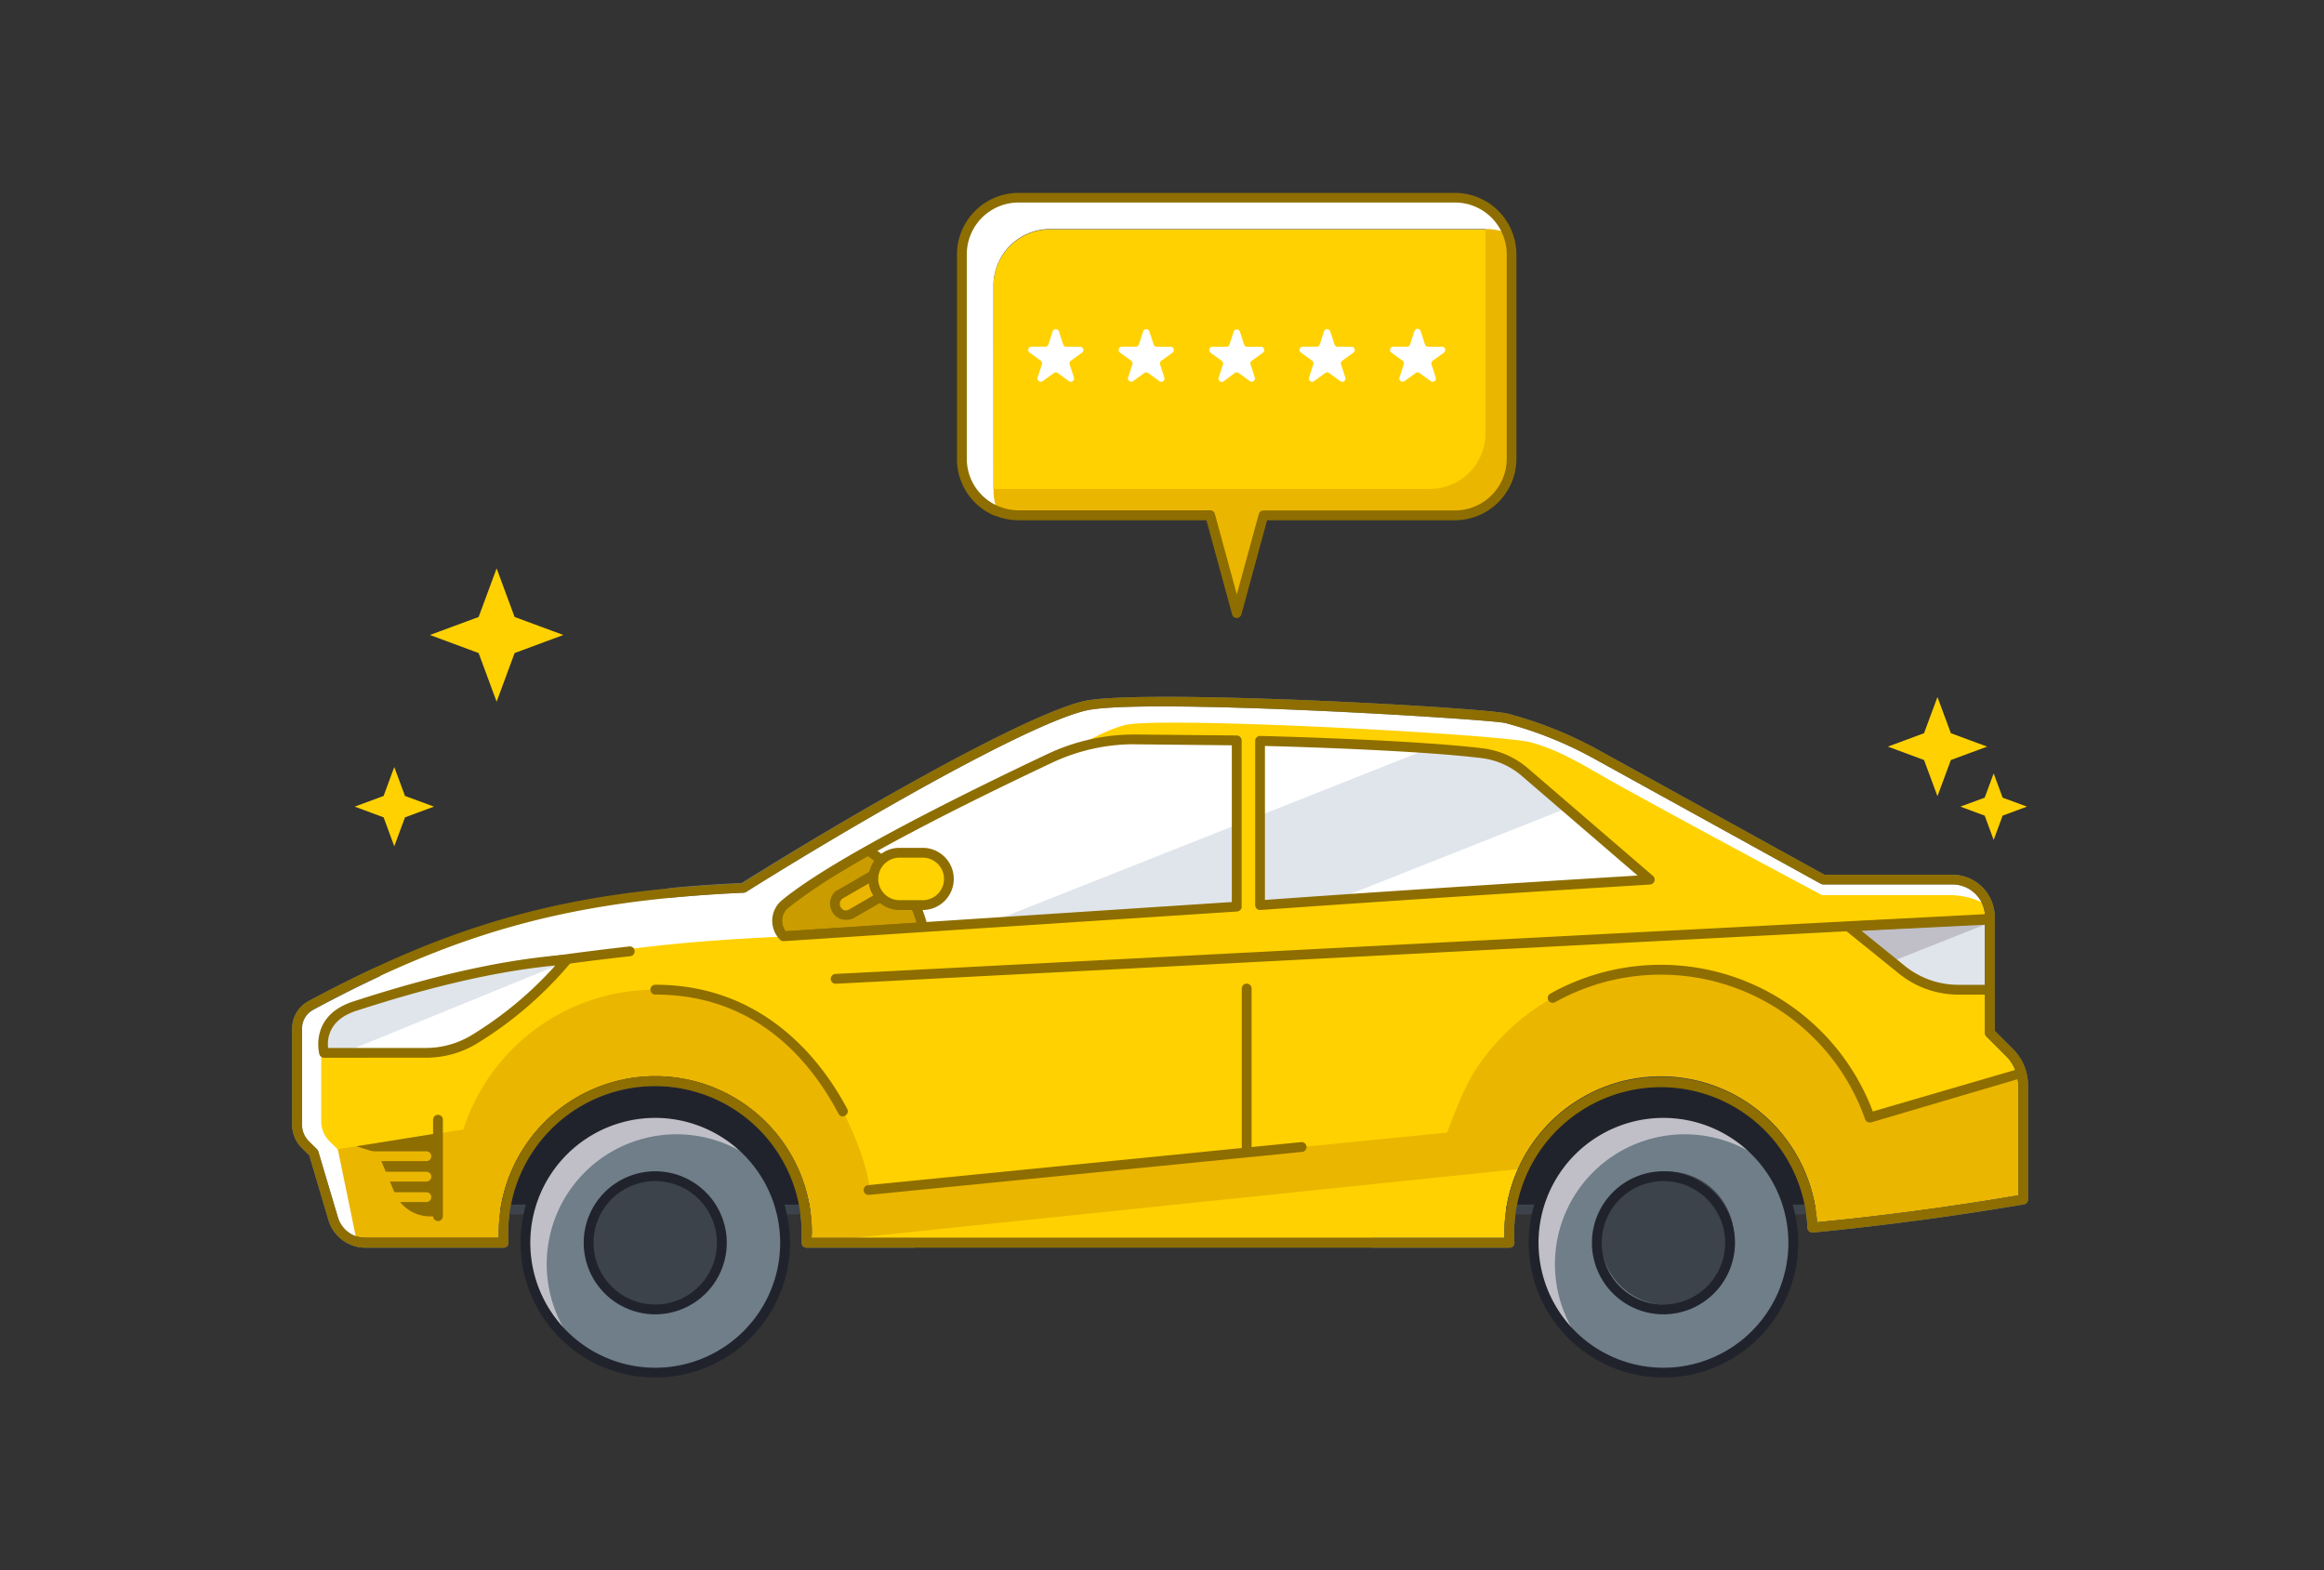 <svg xmlns="http://www.w3.org/2000/svg" xmlns:xlink="http://www.w3.org/1999/xlink" viewBox="0 0 355.14 240"><rect x="0" y="0" width="355.14" height="240" fill="#333333" stroke="none"/><defs><style>.cls-1,.cls-26{fill:none;}.cls-1{clip-rule:evenodd;}.cls-18,.cls-2{fill:#ffd100;}.cls-10,.cls-12,.cls-15,.cls-17,.cls-19,.cls-2,.cls-20,.cls-24,.cls-4,.cls-8{fill-rule:evenodd;}.cls-3{clip-path:url(#clip-path);}.cls-4{fill:#c0bfc8;}.cls-5{clip-path:url(#clip-path-2);}.cls-15,.cls-6{fill:#e0e5ec;}.cls-12,.cls-7{fill:#8e6e00;}.cls-13,.cls-8{fill:#ebb600;}.cls-24,.cls-9{fill:#3c434b;}.cls-10,.cls-25{fill:#fff;}.cls-11,.cls-20{fill:#6f7e88;}.cls-14{clip-path:url(#clip-path-3);}.cls-16{clip-path:url(#clip-path-4);}.cls-17{fill:#ca9c00;}.cls-19,.cls-22{fill:#21232c;}.cls-21{clip-path:url(#clip-path-5);}.cls-23{clip-path:url(#clip-path-6);}</style><clipPath id="clip-path"><path class="cls-1" d="M77,189.93H55.83a5.12,5.12,0,0,1-4.91-3.66l-3-10.09-1.3-1.3a4.29,4.29,0,0,1-1.24-3v-14.7a4,4,0,0,1,2.1-3.53c21.62-11.6,39.09-16.72,66.13-17.94,16.82-10.57,42.95-25.56,52.06-27.8,8.26-2,61.71,1.14,64.56,1.89a60.27,60.27,0,0,1,13.64,5.48l34.73,19.16h19.73a5.72,5.72,0,0,1,5.73,5.73v17.69l3,3a7,7,0,0,1,2.07,5v17.44Q293.53,186,277,187.62a23.17,23.17,0,0,0-46.32.78c0,.51,0,1,.05,1.53H123.25c0-.51,0-1,0-1.53a23.17,23.17,0,1,0-46.34,0C77,188.92,77,189.42,77,189.93Z"/></clipPath><clipPath id="clip-path-2"><path class="cls-1" d="M304.07,151.25h-4.86a13.6,13.6,0,0,1-8.56-3l-8.19-6.62,21.61-1.06Z"/></clipPath><clipPath id="clip-path-3"><path class="cls-1" d="M86.63,146.65A57.21,57.21,0,0,1,72.55,158.8a14.17,14.17,0,0,1-7.42,2.09c-5.6,0-15.61,0-15.61,0s-1.48-5.13,4.66-7.13C66.5,149.76,77.31,147.33,86.63,146.65Z"/></clipPath><clipPath id="clip-path-4"><path class="cls-1" d="M192.55,113.22s22.9.54,34,1.89A12.32,12.32,0,0,1,233,118l19.09,16.43c-22.32,1.36-42.48,2.67-59.58,3.89ZM189,138.55l-69.26,4.53h0a3.33,3.33,0,0,1,.19-4.9c8-6.62,29.79-17.25,40.63-22.35A30,30,0,0,1,173.61,113l15.38.15Z"/></clipPath><clipPath id="clip-path-5"><path class="cls-1" d="M254.2,170.09a19.84,19.84,0,1,1-19.84,19.84A19.85,19.85,0,0,1,254.2,170.09Z"/></clipPath><clipPath id="clip-path-6"><path class="cls-1" d="M100.13,170.09a19.84,19.84,0,1,1-19.84,19.84A19.85,19.85,0,0,1,100.13,170.09Z"/></clipPath></defs><g id="Layer_2" data-name="Layer 2"><g id="Layer_1-2" data-name="Layer 1"><g id="_3" data-name="3"><path class="cls-2" d="M77,189.93H55.83a5.12,5.12,0,0,1-4.91-3.66l-3-10.09-1.3-1.3a4.29,4.29,0,0,1-1.24-3v-14.7a4,4,0,0,1,2.1-3.53c21.62-11.6,39.09-16.72,66.13-17.94,16.82-10.57,42.95-25.56,52.06-27.8,8.26-2,61.71,1.14,64.56,1.89a60.27,60.27,0,0,1,13.64,5.48l34.73,19.16h19.73a5.72,5.72,0,0,1,5.73,5.73v17.69l3,3a7,7,0,0,1,2.07,5v17.44Q293.53,186,277,187.62a23.17,23.17,0,0,0-46.32.78c0,.51,0,1,.05,1.53H123.25c0-.51,0-1,0-1.53a23.17,23.17,0,1,0-46.34,0C77,188.92,77,189.42,77,189.93Z"/><g class="cls-3"><path class="cls-4" d="M304.07,151.25h-4.86a13.6,13.6,0,0,1-8.56-3l-8.19-6.62,21.61-1.06Z"/><g class="cls-5"><rect class="cls-6" x="227.43" y="150.97" width="106.17" height="16.25" transform="translate(-38.88 114.53) rotate(-21.62)"/></g><path class="cls-7" d="M304.07,152h-4.86a14.42,14.42,0,0,1-9-3.19L282,142.18a.77.77,0,0,1-.24-.82.75.75,0,0,1,.68-.51l21.6-1.06a.68.68,0,0,1,.56.2.81.81,0,0,1,.23.55v10.71A.76.76,0,0,1,304.07,152Zm-19.61-9.75,6.66,5.39a13,13,0,0,0,8.09,2.86h4.11v-9.18Z"/><path class="cls-8" d="M47.93,176.18l22.87-3.56a30.83,30.83,0,0,1,29.33-21.38c25.19,0,32.76,27,32.76,30.6l88.25-8.75s2.34-6.51,4.19-9.37a33.86,33.86,0,0,1,60.4,7v0L308.92,164a7,7,0,0,1,.24,1.84v17.44Q293.53,186,277,187.62a23.18,23.18,0,0,0-23.15-22.39c-9.28,0-21,13.35-21,13.35L123.25,189.93c0-.51,0-1,0-1.53a23.17,23.17,0,1,0-46.34,0c0,.52,0,1,.05,1.53H55.83a5.12,5.12,0,0,1-4.91-3.66Z"/><path class="cls-7" d="M128.8,170.62a.73.73,0,0,1-.66-.4c-4.38-8.32-12.79-18.23-28-18.23a.75.75,0,0,1,0-1.5c16.81,0,25.6,11.92,29.34,19a.76.76,0,0,1-.32,1A.85.85,0,0,1,128.8,170.62Z"/><path class="cls-7" d="M285.74,171.54A.75.75,0,0,1,285,171a33.11,33.11,0,0,0-47.38-17.83.75.75,0,0,1-.73-1.31,34.6,34.6,0,0,1,49.3,18l22.51-6.57a.75.75,0,0,1,.57.07.73.73,0,0,1,.36.45,7.72,7.72,0,0,1,.27,2,.75.75,0,0,1-1.5,0,6.54,6.54,0,0,0-.06-.89L286,171.51A.76.76,0,0,1,285.74,171.54Z"/></g><path class="cls-9" d="M228.71,190.68H123.25a.75.75,0,0,1-.75-.8c0-.49,0-1,0-1.48a22.42,22.42,0,1,0-44.84,0c0,.5,0,1,.05,1.48a.76.76,0,0,1-.2.56.77.77,0,0,1-.55.24H55.83a5.92,5.92,0,0,1-5.63-4.2l-2.93-9.9-1.17-1.17a5,5,0,0,1-1.46-3.54v-14.7A4.78,4.78,0,0,1,47.13,153C69.65,140.9,87,136.17,113.39,135,129.21,125,156,109.5,165.5,107.18c8.13-2,61.27.92,64.93,1.89a61,61,0,0,1,13.82,5.54l34.55,19.07h19.54a6.47,6.47,0,0,1,6.48,6.48v17.38l2.81,2.8a7.79,7.79,0,0,1,2.28,5.53v17.44a.74.74,0,0,1-.62.74c-10.53,1.8-21.39,3.25-32.26,4.31a.69.69,0,0,1-.57-.18.75.75,0,0,1-.26-.54,22.42,22.42,0,0,0-44.82.76c0,.5,0,1,.05,1.47a.75.75,0,0,1-.75.81ZM124,189.18H229.89c0-.26,0-.52,0-.78a23.92,23.92,0,0,1,47.78-1.61c10.37-1,20.7-2.41,30.75-4.11V165.87a6.3,6.3,0,0,0-1.85-4.47l-3-3a.75.75,0,0,1-.22-.53V140.16a5,5,0,0,0-5-5H278.61a.82.82,0,0,1-.37-.1l-34.72-19.16a59.37,59.37,0,0,0-13.48-5.4c-2.2-.59-55.86-3.93-64.19-1.89-9.33,2.29-36.11,17.82-51.83,27.7a.77.77,0,0,1-.36.12c-26.25,1.18-43.47,5.86-65.81,17.86a3.22,3.22,0,0,0-1.71,2.86v14.7a3.52,3.52,0,0,0,1,2.48l1.3,1.3a.7.7,0,0,1,.19.32l3,10.08a4.4,4.4,0,0,0,4.19,3.13H76.22c0-.26,0-.52,0-.78a23.92,23.92,0,0,1,47.84,0C124.05,188.66,124,188.92,124,189.18Z"/><path class="cls-10" d="M54.53,189.76a5.12,5.12,0,0,1-3.61-3.49l-3-10.09-1.3-1.3a4.29,4.29,0,0,1-1.24-3v-14.7a4,4,0,0,1,2.1-3.53c21.62-11.6,39.09-16.72,66.13-17.94,16.82-10.57,42.95-25.56,52.06-27.8,8.26-2,61.71,1.14,64.56,1.89a60.27,60.27,0,0,1,13.64,5.48l34.73,19.16h19.73a5.7,5.7,0,0,1,5.44,3.94,11.55,11.55,0,0,0-5.6-1.58H278.44S260,127,247,119.79c-4.32-2.38-8.33-5.08-13.07-6.34s-56.64-4-62-2.65c-9.11,2.24-34.08,21.71-50.9,32.28-26.59,1.06-46.75,4.3-69.84,14.22a3.78,3.78,0,0,0-2.1,3.53v10.55a4.24,4.24,0,0,0,1.24,3l1.3,1.3Z"/><path class="cls-7" d="M75.9,148.93a.75.75,0,0,1-.13-1.49c6.7-1.11,13.37-2,20.38-2.8a.73.73,0,0,1,.83.66.75.75,0,0,1-.66.83c-7,.77-13.63,1.69-20.3,2.79Z"/><path class="cls-11" d="M228.71,190.68H209.79a.75.75,0,0,1,0-1.5h20.1c0-.26,0-.52,0-.78a23.92,23.92,0,0,1,47.78-1.61c10.37-1,20.7-2.41,30.75-4.11V165.87a6.3,6.3,0,0,0-1.85-4.47l-3-3a.75.75,0,0,1-.22-.53V140.16a5,5,0,0,0-5-5H278.61a.82.82,0,0,1-.37-.1l-34.72-19.16a59.37,59.37,0,0,0-13.48-5.4c-2.2-.59-55.86-3.93-64.19-1.89-9.33,2.29-36.11,17.82-51.83,27.7a.77.77,0,0,1-.36.12c-3.9.17-7.48.42-11,.76a.75.75,0,1,1-.15-1.49c3.44-.34,7-.58,10.83-.76C129.21,125,156,109.5,165.5,107.18c8.13-2,61.27.92,64.93,1.89a61,61,0,0,1,13.82,5.54l34.55,19.07h19.54a6.47,6.47,0,0,1,6.48,6.48v17.38l2.81,2.8a7.79,7.79,0,0,1,2.28,5.53v17.44a.74.74,0,0,1-.62.74c-10.53,1.8-21.39,3.25-32.26,4.31a.69.69,0,0,1-.57-.18.75.75,0,0,1-.26-.54,22.42,22.42,0,0,0-44.82.76c0,.5,0,1,.05,1.47a.75.75,0,0,1-.75.81Z"/><path class="cls-11" d="M139.43,190.68H123.25a.75.75,0,0,1-.75-.8c0-.49,0-1,0-1.48a22.42,22.42,0,1,0-44.84,0c0,.5,0,1,.05,1.48a.76.76,0,0,1-.2.56.77.77,0,0,1-.55.24H55.83a5.92,5.92,0,0,1-5.63-4.2l-2.93-9.9-1.17-1.17a5,5,0,0,1-1.46-3.54v-14.7A4.78,4.78,0,0,1,47.13,153c3.57-1.91,6.87-3.57,10.11-5.08a.75.75,0,0,1,1,.37.73.73,0,0,1-.36,1c-3.21,1.5-6.49,3.15-10,5.05a3.22,3.22,0,0,0-1.71,2.86v14.7a3.52,3.52,0,0,0,1,2.48l1.3,1.3a.7.7,0,0,1,.19.32l3,10.08a4.4,4.4,0,0,0,4.19,3.13H76.22c0-.26,0-.52,0-.78a23.92,23.92,0,0,1,47.84,0c0,.26,0,.52,0,.78h15.39a.75.75,0,0,1,0,1.5Z"/><path class="cls-7" d="M127.7,150.34a.75.75,0,0,1-.75-.71.76.76,0,0,1,.71-.79l176.27-9.16a.73.73,0,0,1,.79.71.76.76,0,0,1-.71.79l-176.27,9.16Z"/><path class="cls-7" d="M190.51,176.42a.75.75,0,0,1-.75-.75v-24.6a.75.75,0,0,1,1.5,0v24.6A.74.74,0,0,1,190.51,176.42Z"/><path class="cls-7" d="M132.68,182.61a.75.75,0,0,1-.07-1.49l66.18-6.57a.75.75,0,1,1,.15,1.49l-66.18,6.57Z"/><path class="cls-12" d="M54.46,175.18l12.47-2v12.71H65.71a5.87,5.87,0,0,1-5.4-3.59l-2.56-6.09Z"/><path class="cls-13" d="M65.16,177.45h-9.8a.75.75,0,0,1,0-1.5h9.8a.75.75,0,0,1,0,1.5Z"/><path class="cls-13" d="M65.16,180.57h-9.8a.75.75,0,0,1,0-1.5h9.8a.75.75,0,0,1,0,1.5Z"/><path class="cls-13" d="M65.16,183.7h-9.8a.75.75,0,0,1,0-1.5h9.8a.75.75,0,0,1,0,1.5Z"/><path class="cls-7" d="M66.93,186.61a.76.76,0,0,1-.75-.75V171.12a.75.75,0,0,1,1.5,0v14.74A.76.76,0,0,1,66.93,186.61Z"/><path class="cls-10" d="M86.63,146.65A57.21,57.21,0,0,1,72.55,158.8a14.17,14.17,0,0,1-7.42,2.09c-5.6,0-15.61,0-15.61,0s-1.48-5.13,4.66-7.13C66.5,149.76,77.31,147.33,86.63,146.65Z"/><g class="cls-14"><polygon class="cls-15" points="96.07 143.08 46.74 163.23 49.38 150.37 96.07 143.08"/></g><path class="cls-7" d="M49.52,161.65a.75.75,0,0,1-.72-.54c0-.06-1.6-5.85,5.15-8.05,12.71-4.14,23.38-6.48,32.63-7.16a.77.77,0,0,1,.72.41.75.75,0,0,1-.09.82,58.35,58.35,0,0,1-14.27,12.31,14.94,14.94,0,0,1-7.81,2.2Zm35.34-14.1c-8.7.83-18.68,3.11-30.45,6.94-4.28,1.39-4.41,4.42-4.27,5.66h15a13.43,13.43,0,0,0,7-2A56.75,56.75,0,0,0,84.86,147.55Z"/><path class="cls-10" d="M192.55,113.22s22.9.54,34,1.89A12.32,12.32,0,0,1,233,118l19.09,16.43c-22.32,1.36-42.48,2.67-59.58,3.89ZM189,138.55l-69.26,4.53h0a3.33,3.33,0,0,1,.19-4.9c8-6.62,29.79-17.25,40.63-22.35A30,30,0,0,1,173.61,113l15.38.15Z"/><g class="cls-16"><rect class="cls-6" x="140" y="125.03" width="106.17" height="16.25" transform="translate(-35.48 80.5) rotate(-21.62)"/><path class="cls-17" d="M132.6,129.94A19.69,19.69,0,0,1,141,141.69l-21.29,1.39h0a3.33,3.33,0,0,1,.19-4.9A96.37,96.37,0,0,1,132.6,129.94Z"/><path class="cls-7" d="M119.73,143.83a.76.76,0,0,1-.59-.28,4.15,4.15,0,0,1-1.13-3,4.09,4.09,0,0,1,1.44-2.94,95,95,0,0,1,12.78-8.32.75.75,0,0,1,.78,0,20.26,20.26,0,0,1,8.73,12.2.72.72,0,0,1-.12.62.73.73,0,0,1-.56.31l-21.28,1.39Zm12.84-13a93.37,93.37,0,0,0-12.16,7.93,2.59,2.59,0,0,0-.35,3.56l20-1.31A18.77,18.77,0,0,0,132.57,130.82Z"/></g><path class="cls-7" d="M119.73,143.83a.76.76,0,0,1-.59-.28,4.15,4.15,0,0,1-1.13-3,4.09,4.09,0,0,1,1.44-2.94c7.92-6.57,29-16.89,40.79-22.46a31.11,31.11,0,0,1,13.37-2.9l15.38.15a.76.76,0,0,1,.75.75v25.41a.74.74,0,0,1-.7.74l-69.26,4.53Zm53.57-30.09a29.43,29.43,0,0,0-12.42,2.77c-11.77,5.54-32.68,15.79-40.47,22.24a2.59,2.59,0,0,0-.35,3.56l68.18-4.46V113.9l-14.64-.15ZM189,138.56h0Zm3.56.51a.74.74,0,0,1-.51-.2.76.76,0,0,1-.24-.55v-25.1a.75.75,0,0,1,.77-.75c.23,0,23.06.56,34,1.89a13.05,13.05,0,0,1,6.93,3.07l19.09,16.43a.75.75,0,0,1,.22.81.77.77,0,0,1-.67.51c-23.88,1.46-43.36,2.73-59.56,3.89ZM193.3,114v23.53c15.63-1.12,34.28-2.34,56.94-3.73l-17.69-15.22a11.52,11.52,0,0,0-6.13-2.72C216.66,114.66,197.38,114.1,193.3,114Z"/><path class="cls-8" d="M136.51,131.9l-8.25,4.77a1.79,1.79,0,0,0-.46,2.31,1.65,1.65,0,0,0,2.18.67l10.25-5.92"/><path class="cls-7" d="M129.19,140.57a2.28,2.28,0,0,1-2-1.21,2.52,2.52,0,0,1,.65-3.29l.08,0,8.25-4.76a.75.75,0,1,1,.75,1.29l-8.2,4.74a1,1,0,0,0-.23,1.32.86.86,0,0,0,1.2.36l10.21-5.89a.75.75,0,0,1,.75,1.3l-10.26,5.92A2.64,2.64,0,0,1,129.19,140.57Z"/><rect class="cls-18" x="133.44" y="130.32" width="11.55" height="8" rx="4"/><path class="cls-7" d="M141,139.07h-3.54a4.75,4.75,0,0,1,0-9.5H141a4.75,4.75,0,1,1,0,9.5Zm-3.54-8a3.25,3.25,0,0,0,0,6.5H141a3.26,3.26,0,0,0,3.26-3.25h0a3.26,3.26,0,0,0-3.26-3.25Z"/><path class="cls-19" d="M230.9,184.84a23.17,23.17,0,0,1,45.79,0Zm-153.67,0a23.17,23.17,0,0,1,45.79,0Z"/><path class="cls-9" d="M276.69,185.59H230.9a.77.77,0,0,1-.57-.26.79.79,0,0,1-.17-.61,23.92,23.92,0,0,1,47.27,0,.75.75,0,0,1-.17.61A.77.77,0,0,1,276.69,185.59Zm-44.9-1.5h44a22.42,22.42,0,0,0-44,0ZM123,185.59H77.23a.75.75,0,0,1-.74-.87,23.93,23.93,0,0,1,47.28,0,.76.76,0,0,1-.18.61A.77.77,0,0,1,123,185.59Zm-44.89-1.5h44a22.42,22.42,0,0,0-44,0Z"/><path class="cls-20" d="M254.2,170.09a19.84,19.84,0,1,1-19.84,19.84A19.85,19.85,0,0,1,254.2,170.09Z"/><g class="cls-21"><path class="cls-4" d="M241.9,205.5a19.84,19.84,0,1,1,27.87-27.87A19.84,19.84,0,0,0,241.9,205.5Z"/></g><path class="cls-22" d="M254.2,210.52a20.59,20.59,0,1,1,20.59-20.59A20.61,20.61,0,0,1,254.2,210.52Zm0-39.68a19.09,19.09,0,1,0,19.09,19.09A19.11,19.11,0,0,0,254.2,170.84Z"/><path class="cls-20" d="M100.13,170.09a19.84,19.84,0,1,1-19.84,19.84A19.85,19.85,0,0,1,100.13,170.09Z"/><g class="cls-23"><path class="cls-4" d="M87.83,205.5a19.84,19.84,0,1,1,27.87-27.87A19.84,19.84,0,0,0,87.83,205.5Z"/></g><path class="cls-22" d="M100.13,210.52a20.59,20.59,0,1,1,20.59-20.59A20.61,20.61,0,0,1,100.13,210.52Zm0-39.68a19.09,19.09,0,1,0,19.09,19.09A19.11,19.11,0,0,0,100.13,170.84Z"/><circle class="cls-9" cx="254.2" cy="189.93" r="10.18" transform="matrix(0.29, -0.96, 0.96, 0.29, -1.25, 378.18)"/><path class="cls-22" d="M254.2,200.86a10.93,10.93,0,1,1,10.93-10.93A10.94,10.94,0,0,1,254.2,200.86Zm0-20.36a9.43,9.43,0,1,0,9.43,9.43A9.44,9.44,0,0,0,254.2,180.5Z"/><path class="cls-24" d="M100.13,179.75A10.18,10.18,0,1,1,90,189.93,10.18,10.18,0,0,1,100.13,179.75Z"/><path class="cls-22" d="M100.13,200.86a10.93,10.93,0,1,1,10.93-10.93A10.94,10.94,0,0,1,100.13,200.86Zm0-20.36a9.43,9.43,0,1,0,9.43,9.43A9.44,9.44,0,0,0,100.13,180.5Z"/><path class="cls-7" d="M228.71,190.68H123.25a.75.75,0,0,1-.75-.8c0-.49,0-1,0-1.48a22.42,22.42,0,1,0-44.84,0c0,.5,0,1,.05,1.48a.76.76,0,0,1-.2.56.77.77,0,0,1-.55.24H55.83a5.92,5.92,0,0,1-5.63-4.2l-2.93-9.9-1.17-1.17a5,5,0,0,1-1.46-3.54v-14.7A4.78,4.78,0,0,1,47.13,153C69.65,140.9,87,136.17,113.39,135,129.21,125,156,109.5,165.5,107.18c8.13-2,61.27.92,64.93,1.89a61,61,0,0,1,13.82,5.54l34.55,19.07h19.54a6.47,6.47,0,0,1,6.48,6.48v17.38l2.81,2.8a7.79,7.79,0,0,1,2.28,5.53v17.44a.74.74,0,0,1-.62.74c-10.53,1.8-21.39,3.25-32.26,4.31a.69.69,0,0,1-.57-.18.75.75,0,0,1-.26-.54,22.42,22.42,0,0,0-44.82.76c0,.5,0,1,.05,1.47a.75.75,0,0,1-.75.81ZM124,189.18H229.89c0-.26,0-.52,0-.78a23.92,23.92,0,0,1,47.78-1.61c10.37-1,20.7-2.41,30.75-4.11V165.87a6.3,6.3,0,0,0-1.85-4.47l-3-3a.75.75,0,0,1-.22-.53V140.16a5,5,0,0,0-5-5H278.61a.82.82,0,0,1-.37-.1l-34.72-19.16a59.37,59.37,0,0,0-13.48-5.4c-2.2-.59-55.86-3.93-64.19-1.89-9.33,2.29-36.11,17.82-51.83,27.7a.77.77,0,0,1-.36.12c-26.25,1.18-43.47,5.86-65.81,17.86a3.22,3.22,0,0,0-1.71,2.86v14.7a3.52,3.52,0,0,0,1,2.48l1.3,1.3a.7.7,0,0,1,.19.32l3,10.08a4.4,4.4,0,0,0,4.19,3.13H76.22c0-.26,0-.52,0-.78a23.92,23.92,0,0,1,47.84,0C124.05,188.66,124,188.92,124,189.18Z"/></g><polygon class="cls-2" points="75.89 86.86 78.64 94.29 86.09 97.04 78.64 99.8 75.89 107.24 73.14 99.8 65.7 97.04 73.14 94.29 75.89 86.86"/><polygon class="cls-2" points="60.25 117.22 61.89 121.64 66.32 123.27 61.89 124.91 60.25 129.33 58.62 124.91 54.2 123.27 58.62 121.64 60.25 117.22"/><polygon class="cls-2" points="296.07 106.52 298.12 112.05 303.66 114.1 298.12 116.15 296.07 121.68 294.02 116.15 288.49 114.1 294.02 112.05 296.07 106.52"/><polygon class="cls-2" points="304.66 118.19 306.03 121.9 309.75 123.27 306.03 124.65 304.66 128.36 303.29 124.65 299.57 123.27 303.29 121.9 304.66 118.19"/><path class="cls-18" d="M231,38.9V70.1a8.67,8.67,0,0,1-8.67,8.66H193.06l-2.33,8.51L189,93.7l-2.76-10.12-1.31-4.82H155.65a8.83,8.83,0,0,1-3.22-.62,8.63,8.63,0,0,1-.62-3.22V43.72a8.67,8.67,0,0,1,8.66-8.67h66.66a8.59,8.59,0,0,1,3.22.62A8.68,8.68,0,0,1,231,38.9Z"/><path class="cls-13" d="M226.06,30.88A8.35,8.35,0,0,1,227,34.7V66.24a8.47,8.47,0,0,1-8.48,8.47h-67a8.38,8.38,0,0,1-3.87-.94,8.46,8.46,0,0,0,7.55,4.65h67A8.48,8.48,0,0,0,230.67,70V38.41A8.45,8.45,0,0,0,226.06,30.88Z"/><path class="cls-25" d="M151.81,43.71A8.67,8.67,0,0,1,160.47,35h66.66a8.59,8.59,0,0,1,3.22.63,8.66,8.66,0,0,0-8-5.44H155.65A8.67,8.67,0,0,0,147,38.9V70.1a8.67,8.67,0,0,0,5.44,8,8.59,8.59,0,0,1-.62-3.22Z"/><polygon class="cls-13" points="188.98 93.7 183.95 76.33 193.98 76.33 188.98 93.7"/><path class="cls-7" d="M189,94.45a.75.75,0,0,1-.72-.56l-3.92-14.38H155.65a9.7,9.7,0,0,1-3.49-.67l-.1,0a9.36,9.36,0,0,1-5.82-8.69V38.9a9.42,9.42,0,0,1,9.41-9.42h66.66a9.37,9.37,0,0,1,8.74,5.91h0a9.45,9.45,0,0,1,.68,3.51V70.1a9.42,9.42,0,0,1-9.42,9.41H193.63l-3.92,14.38A.76.76,0,0,1,189,94.45Zm-36.19-17a8,8,0,0,0,2.86.54h29.26a.73.73,0,0,1,.72.55L189,90.84l3.36-12.28a.74.74,0,0,1,.72-.55h29.25a7.92,7.92,0,0,0,7.92-7.91V38.9a7.94,7.94,0,0,0-.57-2.95h0a7.88,7.88,0,0,0-7.35-5H155.65a7.92,7.92,0,0,0-7.91,7.92V70.1a7.87,7.87,0,0,0,5,7.33Z"/><path class="cls-10" d="M161.82,50.65l.65,2a.5.5,0,0,0,.47.34h2.11a.5.5,0,0,1,.29.91l-1.7,1.23a.49.49,0,0,0-.18.56l.65,2a.5.5,0,0,1-.77.56L161.63,57a.48.48,0,0,0-.58,0l-1.71,1.24a.5.5,0,0,1-.77-.56l.65-2a.49.49,0,0,0-.18-.56l-1.7-1.23a.5.5,0,0,1,.29-.91h2.11a.5.5,0,0,0,.47-.34l.65-2A.51.51,0,0,1,161.82,50.65Z"/><path class="cls-10" d="M175.64,50.65l.65,2a.51.51,0,0,0,.48.34h2.1a.5.5,0,0,1,.3.91l-1.71,1.23a.51.51,0,0,0-.18.56l.65,2a.5.5,0,0,1-.77.56L175.46,57a.49.49,0,0,0-.59,0l-1.71,1.24a.5.5,0,0,1-.77-.56l.66-2a.51.51,0,0,0-.19-.56l-1.7-1.23a.5.5,0,0,1,.29-.91h2.11a.51.51,0,0,0,.48-.34l.65-2A.5.5,0,0,1,175.64,50.65Z"/><path class="cls-10" d="M189.46,50.65l.65,2a.51.51,0,0,0,.48.34h2.11a.5.5,0,0,1,.29.91l-1.7,1.23a.51.51,0,0,0-.19.56l.65,2a.5.5,0,0,1-.76.56L189.28,57a.49.49,0,0,0-.59,0L187,58.27a.5.5,0,0,1-.77-.56l.65-2a.51.51,0,0,0-.18-.56L185,53.91a.5.5,0,0,1,.3-.91h2.1a.51.51,0,0,0,.48-.34l.65-2A.5.5,0,0,1,189.46,50.65Z"/><path class="cls-10" d="M203.28,50.65l.66,2a.5.5,0,0,0,.47.34h2.11a.5.5,0,0,1,.29.91l-1.7,1.23a.49.49,0,0,0-.18.56l.65,2a.5.5,0,0,1-.77.56L203.1,57a.48.48,0,0,0-.58,0l-1.71,1.24a.5.5,0,0,1-.77-.56l.65-2a.49.49,0,0,0-.18-.56l-1.7-1.23a.5.5,0,0,1,.29-.91h2.11a.5.5,0,0,0,.47-.34l.65-2A.5.5,0,0,1,203.28,50.65Z"/><path class="cls-10" d="M217.11,50.65l.65,2a.51.51,0,0,0,.47.34h2.11a.5.5,0,0,1,.3.91l-1.71,1.23a.51.51,0,0,0-.18.56l.65,2a.5.5,0,0,1-.77.56L216.93,57a.49.49,0,0,0-.59,0l-1.71,1.24a.5.5,0,0,1-.77-.56l.66-2a.51.51,0,0,0-.19-.56l-1.7-1.23a.5.5,0,0,1,.29-.91H215a.51.51,0,0,0,.48-.34l.65-2A.5.5,0,0,1,217.11,50.65Z"/><rect class="cls-26" width="355.14" height="240"/></g></g></svg>